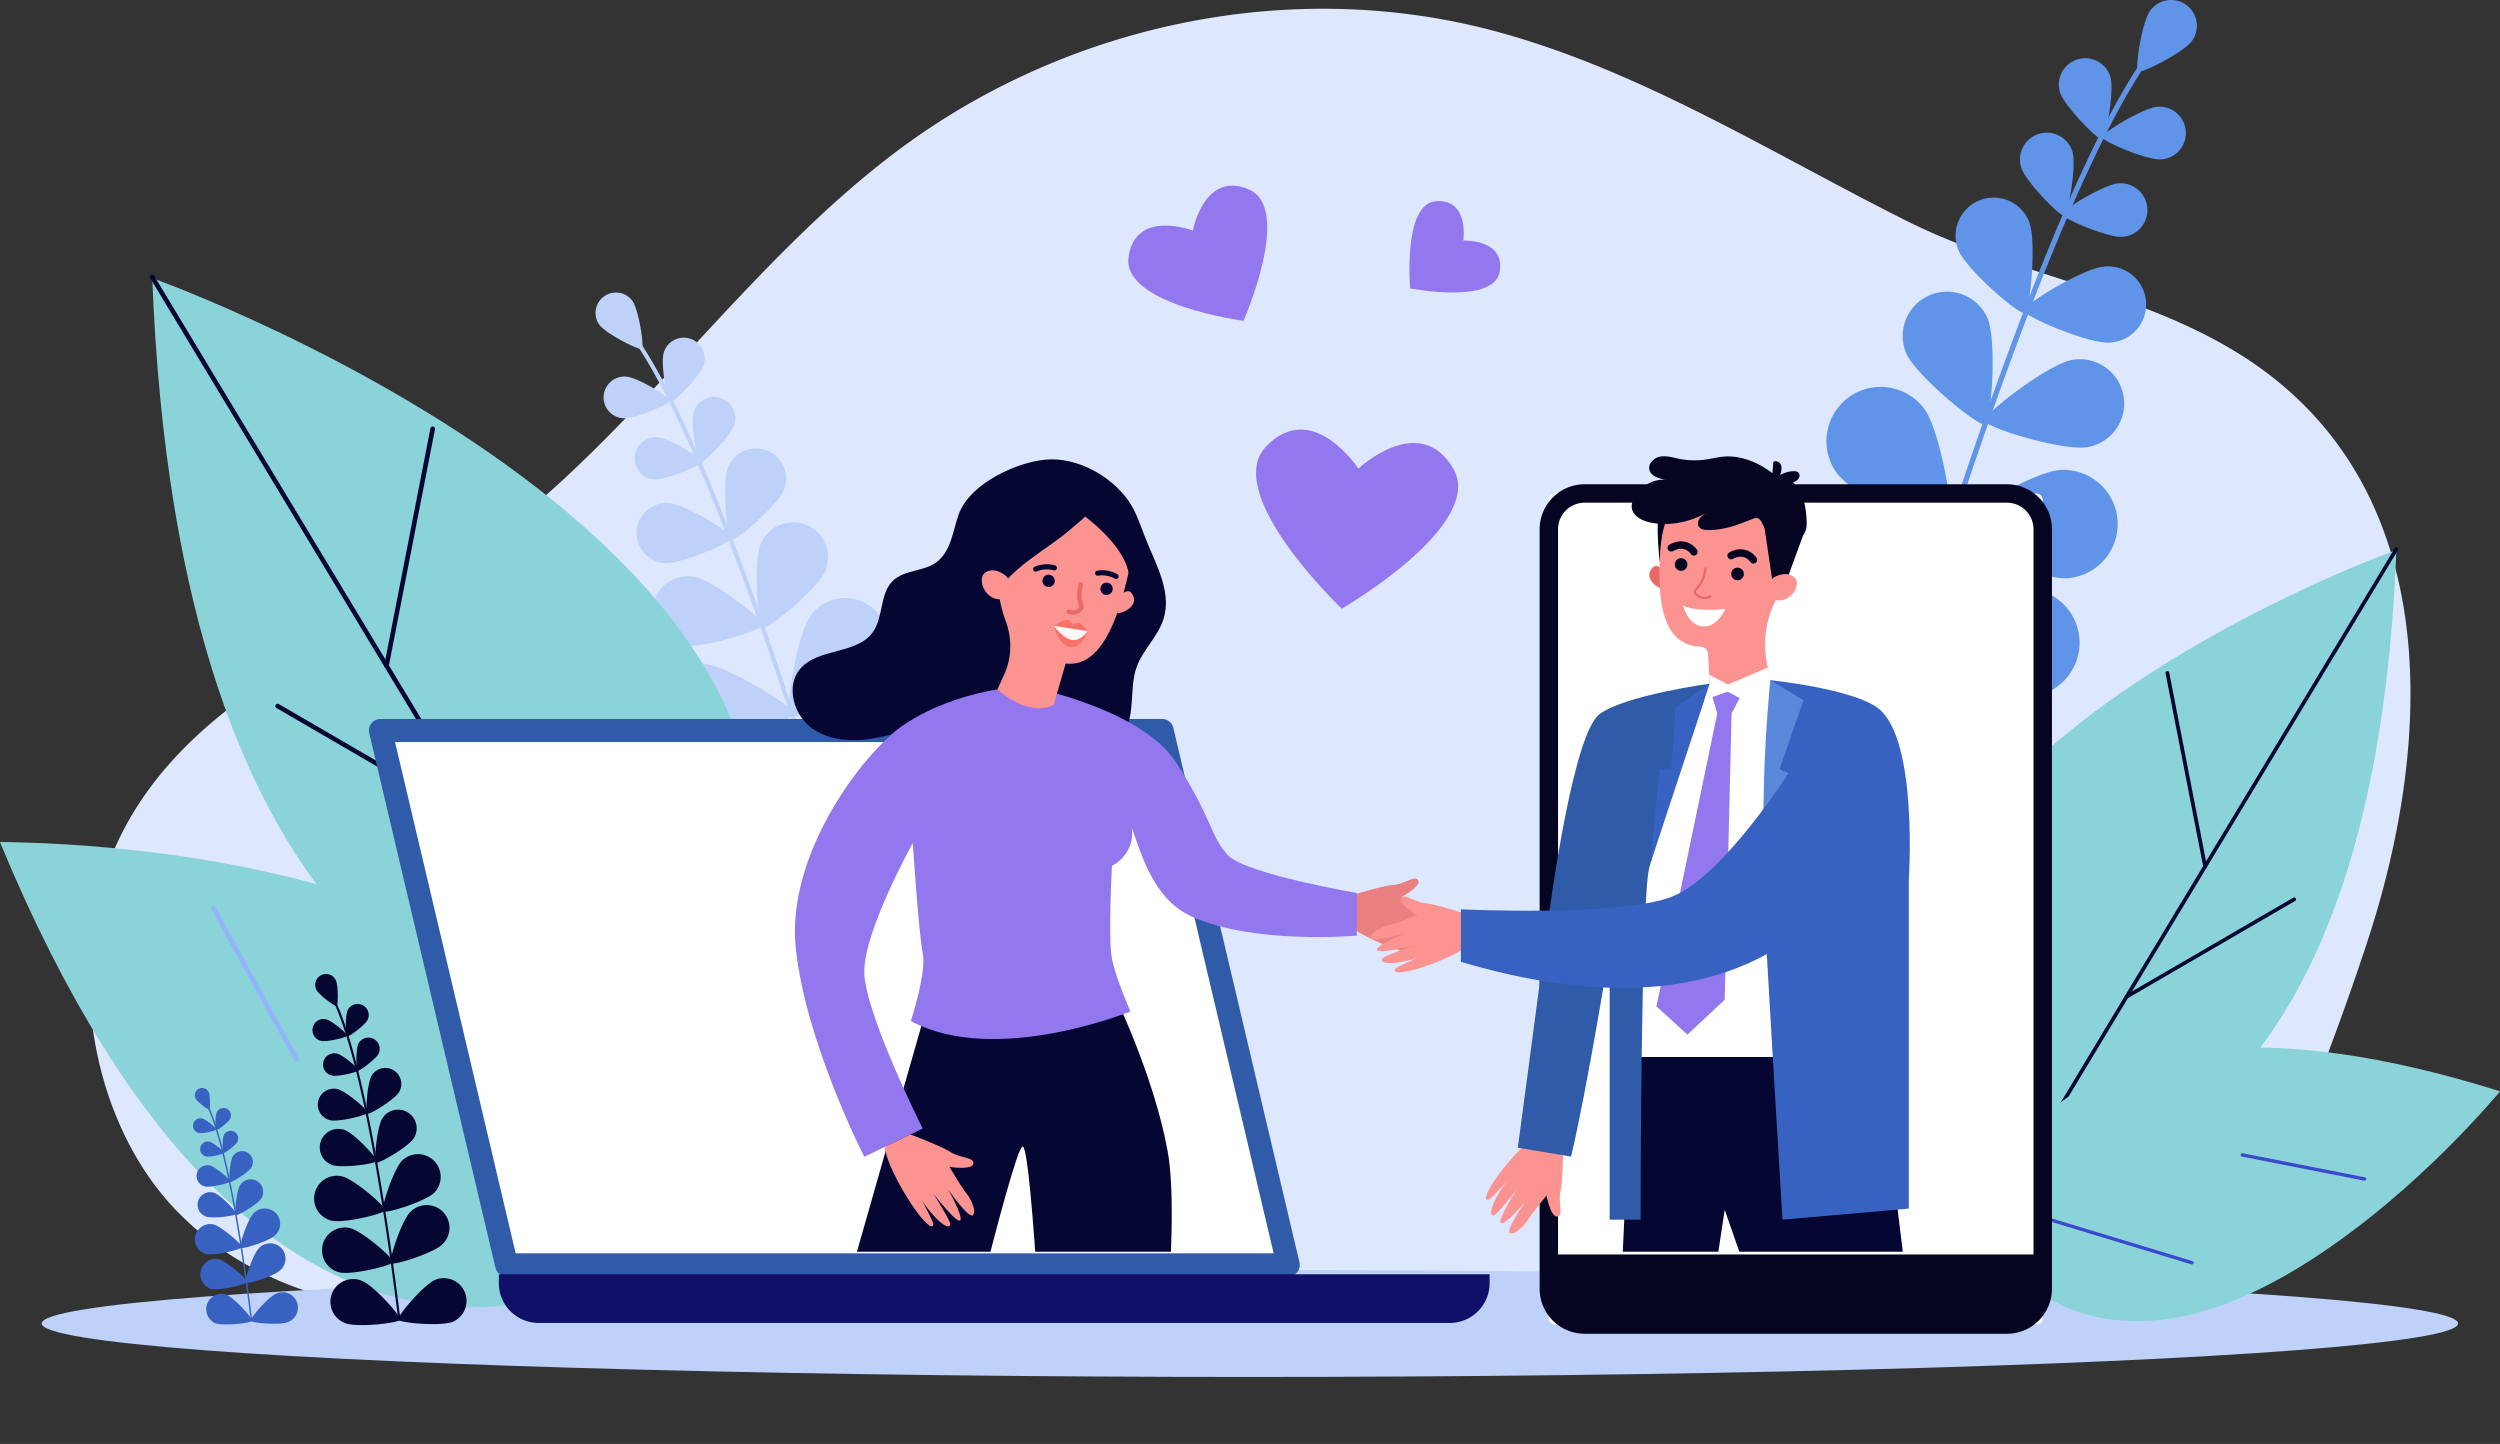 <svg xmlns="http://www.w3.org/2000/svg" xmlns:xlink="http://www.w3.org/1999/xlink" viewBox="0 0 3093.62 1786.8"><rect x="0" y="0" width="3093.62" height="1786.8" fill="#333333" stroke="none"/><defs><style>.cls-1{fill:none;}.cls-2{fill:#dde7fe;}.cls-3{fill:#6094e8;}.cls-4{fill:#bdd1f9;}.cls-5{fill:#8ad3d9;}.cls-6{fill:#060633;}.cls-7{fill:#91b5f8;}.cls-8{fill:#3b4acc;}.cls-9{fill:#fff;}.cls-10{fill:#050521;}.cls-11{fill:#2f5ba8;}.cls-12{fill:#101068;}.cls-13{clip-path:url(#clip-path);}.cls-14{fill:#ea8181;}.cls-15{fill:#fb9391;}.cls-16{fill:#ea6868;}.cls-17{fill:#3862c1;}.cls-18{fill:#5a89db;}.cls-19{fill:#9377ee;}.cls-20{fill:#fa7267;}.cls-21{fill:#fafafc;}</style><clipPath id="clip-path"><rect class="cls-1" x="730.93" y="483.82" width="1722.28" height="1065.17"/></clipPath></defs><title>Ресурс 1</title><g id="Слой_2" data-name="Слой 2"><g id="_лой_1" data-name="—лой_1"><path class="cls-2" d="M2731.74,1641.39a3401.47,3401.47,0,0,0,197.42-475.19c80.65-244.74,95-548.26-133.19-711.5-128.8-92.15-296.89-111.29-436.84-181.46-167.41-83.93-329.7-186.76-510.38-235-246.2-65.7-519.49-11.21-729,141.56-197.5,144-337.14,366.68-536.94,507C432.05,792.59,241.9,857.91,153.26,1026.34c-77.51,147.26-46.69,359.72,68.79,475.55,153.11,153.56,383,127.41,575.21,128.5l853.69,4.85,747.75,4.25C2427.51,1639.66,2718.44,1667.57,2731.74,1641.39Z"/><path class="cls-3" d="M2314.63,973.82a2.48,2.48,0,0,1-.65-.12,3.24,3.24,0,0,1-2.2-4c131.74-450.17,252.29-768.2,339.42-895.49,1.93-2.83,3.33-4.87,3.86-5.9a3.25,3.25,0,1,1,5.78,3,75.53,75.53,0,0,1-4.28,6.59C2569.81,204.59,2449.58,522,2318,971.5A3.25,3.25,0,0,1,2314.63,973.82Z"/><path class="cls-3" d="M2712.44,50.62c-10.33,14.29-62.64,40.77-66.72,37.82s4.64-60.92,15-75.21a31.92,31.92,0,0,1,51.75,37.39Z"/><path class="cls-3" d="M2611.38,94.58c5.32,17.24-5.26,76.28-10.18,77.8s-46.92-41.31-52.23-58.55a32.66,32.66,0,0,1,62.41-19.25Z"/><path class="cls-3" d="M2674.74,197.23c-18,1.3-73.13-22.31-73.5-27.44s50.81-36.41,68.8-37.71a32.66,32.66,0,0,1,4.7,65.15Z"/><path class="cls-3" d="M2459.33,393.43c12,27.8,5,128.24-2.92,131.66s-85.76-60.44-97.75-88.25a54.82,54.82,0,0,1,100.67-43.41Z"/><path class="cls-3" d="M2583.62,553.26c-29.78,5.42-126.07-24-127.61-32.5s78.2-69.95,108-75.37a54.82,54.82,0,0,1,19.62,107.87Z"/><path class="cls-3" d="M2381.45,506.33c21.8,30,40.52,151.73,32,158s-118.66-49.06-140.45-79a67.08,67.08,0,1,1,108.48-78.95Z"/><path class="cls-3" d="M2559.05,715.42c-36.94,2.84-150.43-45.09-151.25-55.63s104-75.3,140.94-78.15a67.09,67.09,0,0,1,10.31,133.78Z"/><path class="cls-3" d="M2333.82,653.17c21.8,30,40.52,151.73,32,158s-118.66-49-140.46-79a67.09,67.09,0,1,1,108.49-78.94Z"/><path class="cls-3" d="M2511.42,862.25c-36.94,2.85-150.44-45.08-151.25-55.63s104-75.3,140.94-78.14a67.08,67.08,0,1,1,10.31,133.77Z"/><path class="cls-3" d="M2228.37,838c31.57,19.4,95.26,124.86,89.73,133.87s-128.4-.16-160-19.55A67.09,67.09,0,1,1,2228.37,838Z"/><path class="cls-3" d="M2469.39,1007.44c-36.29,7.45-154.89-25.92-157-36.28s93.77-87.71,130.06-95.15a67.08,67.08,0,0,1,26.95,131.43Z"/><path class="cls-3" d="M2564.5,187.63c5.4,17.51-5.36,77.5-10.35,79s-47.67-42-53.07-59.48a33.18,33.18,0,1,1,63.42-19.56Z"/><path class="cls-3" d="M2626.5,293.05c-18.28,1.32-74.3-22.66-74.68-27.88s51.63-37,69.91-38.31a33.18,33.18,0,1,1,4.77,66.19Z"/><path class="cls-3" d="M2510.83,274.11c9.68,24.17,1.45,110.36-5.45,113.12s-72.38-53.87-82.07-78a47.14,47.14,0,0,1,87.52-35.08Z"/><path class="cls-3" d="M2610.7,423.91c-26,1.87-105.56-32.2-106.1-39.61s73.35-52.56,99.31-54.43a47.14,47.14,0,1,1,6.79,94Z"/><path class="cls-4" d="M1056,1131.43a3.06,3.06,0,0,0,.51-.1,2.55,2.55,0,0,0,1.75-3.18C954.07,772.31,858.78,520.92,789.91,420.3c-1.53-2.23-2.63-3.84-3-4.66a2.57,2.57,0,1,0-4.57,2.35,58.73,58.73,0,0,0,3.38,5.22c68.57,100.18,163.61,351.05,267.61,706.38A2.56,2.56,0,0,0,1056,1131.43Z"/><path class="cls-4" d="M741.5,401.68c8.17,11.3,49.51,32.23,52.74,29.9s-3.67-48.16-11.83-59.46a25.24,25.24,0,0,0-40.91,29.56Z"/><path class="cls-4" d="M821.38,436.43c-4.2,13.63,4.17,60.29,8,61.49s37.09-32.65,41.29-46.27a25.82,25.82,0,1,0-49.34-15.22Z"/><path class="cls-4" d="M771.3,517.57c14.22,1,57.81-17.63,58.1-21.69S789.24,467.1,775,466.07a25.82,25.82,0,1,0-3.72,51.5Z"/><path class="cls-4" d="M941.57,672.66c-9.48,22-4,101.36,2.31,104.07S1011.67,729,1021.15,707a43.33,43.33,0,1,0-79.58-34.31Z"/><path class="cls-4" d="M843.32,799c23.55,4.29,99.66-19,100.88-25.68s-61.82-55.3-85.36-59.58A43.33,43.33,0,0,0,843.32,799Z"/><path class="cls-4" d="M1003.13,761.9c-17.23,23.68-32,119.94-25.27,124.85s93.79-38.77,111-62.45a53,53,0,0,0-85.76-62.4Z"/><path class="cls-4" d="M862.75,927.17c29.2,2.25,118.91-35.64,119.55-44s-82.2-59.52-111.4-61.77a53,53,0,1,0-8.15,105.74Z"/><path class="cls-4" d="M1040.79,878c-17.24,23.68-32,119.94-25.27,124.86s93.79-38.78,111-62.46a53,53,0,0,0-85.75-62.4Z"/><path class="cls-4" d="M900.4,1043.23c29.2,2.25,118.92-35.63,119.56-44s-82.21-59.52-111.41-61.77a53,53,0,0,0-8.15,105.74Z"/><path class="cls-4" d="M1124.14,1024.08c-25,15.33-75.3,98.69-70.93,105.81s101.49-.12,126.45-15.46a53,53,0,1,0-55.52-90.35Z"/><path class="cls-4" d="M933.62,1158c28.69,5.89,122.44-20.49,124.11-28.68s-74.12-69.33-102.81-75.21A53,53,0,0,0,933.62,1158Z"/><path class="cls-4" d="M858.45,510c-4.27,13.84,4.23,61.26,8.18,62.48s37.68-33.18,41.94-47A26.23,26.23,0,1,0,858.45,510Z"/><path class="cls-4" d="M809.43,593.31c14.45,1,58.74-17.91,59-22S827.66,542,813.21,541a26.23,26.23,0,0,0-3.78,52.32Z"/><path class="cls-4" d="M900.87,578.34c-7.66,19.1-1.15,87.23,4.3,89.41s57.22-42.58,64.87-61.68a37.26,37.26,0,0,0-69.17-27.73Z"/><path class="cls-4" d="M821.92,696.75c20.53,1.48,83.44-25.45,83.87-31.31s-58-41.55-78.5-43a37.27,37.27,0,0,0-5.37,74.34Z"/><ellipse class="cls-4" cx="1546.67" cy="1637.71" rx="1495.11" ry="66.2"/><path class="cls-5" d="M847.56,1302.35S230.65,1430.1,189.63,344.6C189.63,344.6,1243.14,721.27,847.56,1302.35Z"/><path class="cls-5" d="M188.37,342.82l579.79,962C600.82,1297.5,220.29,1187.4,188.37,342.82Z"/><path class="cls-6" d="M743.68,1267a2.85,2.85,0,0,1-2.44-1.38L185.93,344.29a2.85,2.85,0,1,1,4.88-2.94l555.32,921.34a2.86,2.86,0,0,1-1,3.91A2.79,2.79,0,0,1,743.68,1267Z"/><path class="cls-6" d="M478.27,826.65a3.51,3.51,0,0,1-.55,0,2.85,2.85,0,0,1-2.25-3.35l57.17-293.31a2.86,2.86,0,0,1,5.61,1.1l-57.18,293.3A2.86,2.86,0,0,1,478.27,826.65Z"/><path class="cls-6" d="M597.22,1024a2.75,2.75,0,0,1-1.43-.39L342.18,876.19a2.85,2.85,0,1,1,2.86-4.93l253.61,147.43a2.85,2.85,0,0,1-1.43,5.32Z"/><path class="cls-5" d="M2427.2,1462.94s503.71,104.3,537.2-782C2964.4,680.93,2104.2,988.47,2427.2,1462.94Z"/><path class="cls-5" d="M2965.43,679.47,2492,1464.92C2628.66,1459,2939.37,1369.07,2965.43,679.47Z"/><path class="cls-6" d="M2512,1434.08a2.33,2.33,0,0,0,2-1.13l453.41-752.28a2.33,2.33,0,1,0-4-2.4L2510,1430.55a2.34,2.34,0,0,0,.79,3.2A2.39,2.39,0,0,0,2512,1434.08Z"/><path class="cls-6" d="M2728.72,1074.52a2.28,2.28,0,0,0,.45,0,2.33,2.33,0,0,0,1.84-2.73l-46.68-239.49a2.33,2.33,0,0,0-4.58.89l46.69,239.49A2.32,2.32,0,0,0,2728.72,1074.52Z"/><path class="cls-6" d="M2631.6,1235.67a2.27,2.27,0,0,0,1.17-.32L2839.84,1115a2.33,2.33,0,1,0-2.34-4l-207.07,120.37a2.33,2.33,0,0,0,1.17,4.35Z"/><path class="cls-5" d="M755.14,1575.18s-425,265.54-755.14-533C0,1042.19,889.92,1032.5,755.14,1575.18Z"/><path class="cls-5" d="M0,1042.19l755.14,533S963,1078.06,0,1042.19Z"/><path class="cls-7" d="M266.45,1122.1a2.2,2.2,0,0,1,.21.32l102.74,186.9a2.92,2.92,0,0,1-5.12,2.82l-102.75-186.9a2.92,2.92,0,0,1,4.92-3.14Z"/><path class="cls-7" d="M566.25,1256.72a3,3,0,0,1,.33.58L677.05,1517a2.92,2.92,0,1,1-5.38,2.28L561.2,1259.59a2.92,2.92,0,0,1,5-2.87Z"/><path class="cls-5" d="M2448.21,1521.68s49.94-358.57,645.41-171.23C3093.62,1350.45,2686.37,1848,2448.21,1521.68Z"/><path class="cls-5" d="M3093.62,1350.45l-645.41,171.23S2627.22,1867.36,3093.62,1350.45Z"/><path class="cls-8" d="M2925.8,1461l-.27,0-151.18-29.74a2.11,2.11,0,0,1,.81-4.15l151.19,29.74a2.11,2.11,0,0,1-.55,4.18Z"/><path class="cls-8" d="M2712.22,1564.69a2,2,0,0,1-.48-.08l-195.11-59.22a2.11,2.11,0,1,1,1.23-4L2713,1560.56a2.11,2.11,0,0,1-.75,4.13Z"/><rect class="cls-9" x="1916.63" y="610.65" width="611.17" height="1028.4" rx="7.76"/><path class="cls-10" d="M2483.54,1650.47H1960.88a55.73,55.73,0,0,1-55.66-55.67V654.9a55.72,55.72,0,0,1,55.66-55.65h522.66a55.71,55.71,0,0,1,55.66,55.65v939.9A55.72,55.72,0,0,1,2483.54,1650.47ZM1960.88,622.06A32.87,32.87,0,0,0,1928,654.9v939.9a32.88,32.88,0,0,0,32.84,32.85h522.66a32.89,32.89,0,0,0,32.85-32.85V654.9a32.88,32.88,0,0,0-32.85-32.84Z"/><path class="cls-10" d="M1916.63,1552.31h611.17a0,0,0,0,1,0,0v44.48a42.27,42.27,0,0,1-42.27,42.27H1958.89a42.27,42.27,0,0,1-42.27-42.27v-44.48A0,0,0,0,1,1916.63,1552.31Z"/><polygon class="cls-9" points="1438.05 903.96 470.81 903.96 626.88 1565.22 1594.13 1565.22 1438.05 903.96"/><path class="cls-11" d="M1594.13,1579.48H626.88a14.26,14.26,0,0,1-13.88-11L456.93,907.24a14.26,14.26,0,0,1,13.88-17.54h967.24a14.27,14.27,0,0,1,13.88,11L1608,1562a14.25,14.25,0,0,1-13.88,17.53Zm-956-28.52h937.94L1426.77,918.23H488.83Z"/><path class="cls-12" d="M617.3,1576.84h1226a0,0,0,0,1,0,0v11a49.23,49.23,0,0,1-49.23,49.23H666.52a49.23,49.23,0,0,1-49.23-49.23v-11a0,0,0,0,1,0,0Z"/><g class="cls-13"><path class="cls-14" d="M1673.93,1107.49s36.59-11.38,50.73-12.55,27-12.82,30.36-5.33-20.69,20.32-20.69,20.32,26.7,11,35.41,13.08,23.34,9.88,22.28,16.38-42.21-6.62-42.21-6.62,33.57,14.45,33.87,20.65-45.1-5.91-45.1-5.91,36.56,13.67,38.49,17.24-2.57,6.19-16.69,4.49a135.07,135.07,0,0,1-28.09-7.06s25,11.52,27.48,14,4.2,7.61-16.45,2.89-63.61-22.22-81.53-39.67Z"/><path class="cls-15" d="M1934.2,1422.65s-.1,38.33-3.21,52.17,4.16,29.55-4,30.56-13.2-25.82-13.2-25.82-18.44,22.19-23.08,29.87-16.41,19.31-22.29,16.36,18.95-38.3,18.95-38.3-23.83,27.71-29.85,26.14,19.14-41.27,19.14-41.27-24,30.79-28,31.57-5.13-4.3.71-17.26a135,135,0,0,1,15.15-24.7s-18.47,20.37-21.54,22-8.51,1.74,2.17-16.55,40.24-54,62.26-65.93Z"/><polygon class="cls-9" points="2190.7 841.71 2232.44 883.59 2250.59 1161.55 2250.59 1376.45 2017.85 1384.67 2017.85 1005.44 2059.09 868.53 2127.38 841.71 2190.7 841.71"/><path class="cls-16" d="M2058.73,707.05s-7.14-10.08-12.4-5.72c-13.39,11.11.78,24.41,10,27.17Z"/><path class="cls-15" d="M2054.48,669.19h.08c-.07-1.08-.15-2.15-.18-3.24A83.94,83.94,0,1,1,2216,695c-7.15,19.87-13.46,36.88-20.26,51.06a119.88,119.88,0,0,0-9.06,75.55l4,20.06c-50.69,29.08-75,4.3-75,4.3l-2.12-37a9.32,9.32,0,0,0-9.05-8.75h-.08C2040.37,798.12,2055.39,698,2054.48,669.19Z"/><path class="cls-10" d="M2142.31,710.49a7.81,7.81,0,1,1,8.05,7.56A7.81,7.81,0,0,1,2142.31,710.49Z"/><path class="cls-10" d="M2072.46,698.79a7.81,7.81,0,1,1,8.06,7.56A7.8,7.8,0,0,1,2072.46,698.79Z"/><path class="cls-10" d="M2169.9,697.42a4.58,4.58,0,0,0,3.69-7.06c-4.12-6.4-16.46-16.07-33.67-6.78a4.58,4.58,0,0,0,4.35,8.06c14.13-7.64,21.33,3.21,21.63,3.68A4.57,4.57,0,0,0,2169.9,697.42Z"/><path class="cls-10" d="M2096.29,687.53a4.57,4.57,0,0,0,3.7-7c-4.13-6.41-16.47-16.08-33.68-6.78a4.58,4.58,0,1,0,4.36,8c14.12-7.63,21.32,3.22,21.62,3.69A4.57,4.57,0,0,0,2096.29,687.53Z"/><polygon class="cls-10" points="2232.44 659.12 2208.89 723.67 2193.54 721.1 2181.08 636.76 2232.44 659.12"/><path class="cls-15" d="M2191.13,719.37a12.46,12.46,0,0,1,6.34-6.13c5.72-2.52,15.85-5.39,23.1,1.41,10.63,10-9.23,38-30.15,25C2190.42,739.67,2184.38,734,2191.13,719.37Z"/><path class="cls-16" d="M2103.07,740a15.66,15.66,0,0,0,14.23-.87,1.36,1.36,0,1,0-1.51-2.26c-.3.2-7.59,4.84-15.25-1.7-1.25-1.06-1.91-1.94-2-2.6-.07-.93,1-2.17,2.5-3.88,3.43-3.94,9.17-10.54,10.57-25.08a1.36,1.36,0,0,0-2.71-.26c-1.31,13.67-6.49,19.62-9.91,23.56-1.85,2.12-3.31,3.8-3.16,5.86.11,1.47,1,2.85,2.9,4.47A18,18,0,0,0,2103.07,740Z"/><path class="cls-9" d="M2135,753.28s-31.74,4.93-52.22-3.83c0,0,5.79,24.34,24.36,25.7S2135,753.28,2135,753.28Z"/><path class="cls-10" d="M2066.93,636.18s-11.78,8.85-13.13,59.87c0,0-5.9-56.63.22-63.08S2066.93,636.18,2066.93,636.18Z"/><polygon class="cls-6" points="2019.22 1308 2259.49 1308 2325.21 1308 2363.27 1619.79 2174.32 1611.93 2134.22 1497.01 2115.69 1619.79 2004.84 1619.79 2019.22 1308"/><path class="cls-11" d="M2115.69,846s-64.17,184.07-74.85,227.88-10.67,435.36-10.67,435.36h-38.33V1175.48s-28.37,175-47.73,255.74l-65.9-11s26.39-197.14,34.41-258.75,35.41-254.65,66.9-277.92S2115.69,846,2115.69,846Z"/><path class="cls-17" d="M2190.7,841.71s-12,184.26-9.62,241.76,24.65,425.78,24.65,425.78l156.32-13.69V1089s11.76-173.52-37.53-212.21C2293.24,852.19,2190.7,841.71,2190.7,841.71Z"/><path class="cls-15" d="M1814.58,1131.29s-36.36-12.09-50.47-13.55-26.7-13.34-30.25-5.92,20.28,20.72,20.28,20.72-26.9,10.43-35.66,12.38-23.52,9.42-22.6,15.94,42.34-5.79,42.34-5.79-33.85,13.79-34.28,20,45.22-5,45.22-5-36.82,12.94-38.82,16.47,2.44,6.24,16.59,4.82a135.44,135.44,0,0,0,28.23-6.51s-25.19,11-27.75,13.41-4.35,7.52,16.38,3.21,64-21,82.31-38.06Z"/><path class="cls-18" d="M2190.7,841.71l41.07,24.77L2202,951.7l15.4,7.19-33.33,103.7S2177.36,980.21,2190.7,841.71Z"/><path class="cls-19" d="M2137.89,849.7c1.47,1,16.87,10.61,16.87,10.61l-12,22.25-8.56,354.59-46.14,43.13-38.29-34.92L2125,882.9l-7.53-25.67Z"/><path class="cls-17" d="M1807.83,1190.26v-65s196,9.24,260.4-15.4S2216.37,951.7,2216.37,951.7L2328.63,1000S2258.32,1323.74,1807.83,1190.26Z"/><polygon class="cls-17" points="2115.69 846.01 2073.3 875.37 2068.23 951.7 2053.56 951.7 2042.06 1069.16 2115.69 846.01"/><path class="cls-9" d="M2190.7,841.71,2187.52,826s-49.05,21.28-49.63,20.94-22.83-12-22.83-12l.63,11.08-6.59,20,28.79-10.13L2163,869.56Z"/><path class="cls-10" d="M2113.58,655.86c-4.24,0-9.15-.68-11.39-4.28-1.81-2.92-1.08-6.87.86-9.71s4.87-4.81,7.74-6.71c-21.29,11.32-46.43,16.51-69.91,11.07C2031,644,2020.16,638,2019.16,628c-.43-4.36,1.14-8.68,3.26-12.51,7.53-13.66,23-22.94,38.54-21.85-8.3-1.43-18.31-4.42-20-12.66-1.59-7.65,5.87-14.66,13.57-16s15.46,1.15,23.12,2.7a97.7,97.7,0,0,0,34.23.84c6.64-1,13.17-2.72,19.86-3.39,22-2.21,43.92,7,61.53,20.44q.57-7,1.13-13.94c3.26-2.48,8.34.32,9.64,4.21s0,8.11-1.21,12a35.25,35.25,0,0,1,15.81-4.75c2.72-.15,5.86.22,7.41,2.46s.82,5.22-.83,7.23-4.08,3.2-6.42,4.34c12.71,11.57,16.17,30.1,16.8,47.28.17,4.56.15,9.28-1.7,13.44-1.73,3.86-4.87,6.87-7.94,9.77-4.63,4.39-10.06,9.09-16.43,8.66a18,18,0,0,1-8.38-3.23c-7.47-4.83-12.87-12-17.36-19.55-4.84-8.13-5.37-15.39-15.39-11.26C2150.18,649.69,2133.71,656,2113.58,655.86Z"/><path class="cls-6" d="M1223.79,594.34c-17.28,11.25-31.53,25.63-37.43,42.08-7.27,20.27-9.34,46.58-28.49,59.93-15.74,11-38.66,8.83-52.64,22-16.89,15.87-11.7,44.95-25.11,63.85-19.73,27.8-67.17,19.39-89.58,45.07-18.8,21.54-8.49,58.18,15,74.51s54.73,16.47,82.71,10.56c11.54-2.44,23.22-5.81,34.92-4.34,12.88,1.61,24.21,8.88,35.8,14.73,48.74,24.59,106.16,25.2,160.29,18,27.68-3.65,58.5-11.49,72.37-35.72,13.41-23.42,5.81-53.55,14.72-79,7.64-21.83,26.76-38.34,33.57-60.44,10.2-33.05-9.38-66.88-22.25-99-6.35-15.84-11.28-32.52-21-46.53-21.81-31.35-64.17-54.69-102.65-51.26C1273.08,570.66,1245.94,579.92,1223.79,594.34Z"/><path class="cls-6" d="M1375.74,1224s51.66,104.24,69.18,200.49-16,362.28-16,362.28H1295s-17.73-369.45-29.56-368-98.52,368-98.52,368l-171.51-9.86,151.8-532.3Z"/><path class="cls-19" d="M1270.25,849.12s141.6,26.52,185.79,95.27,41.78,91.32,63.79,114.21S1679,1105,1679,1105v52.76s-127.61,11.56-205.11-24c-46.5-21.34-61.76-77-73.43-110,0,0,6.66,30.17-24.5,47.85,0,0-4.85,90.87,0,115s22.87,65,22.87,65-167,68.09-271.73,11.95c0,0,19.65-59.42,14.73-84s-12.34-136.36-12.34-136.36-60.23,108.54-60,159.28,72.29,194,72.29,194l-72.29,35S996.05,1288,984.59,1171.82s85.19-242.72,134.8-275.56C1187.87,850.93,1270.25,849.12,1270.25,849.12Z"/><path class="cls-15" d="M1386.05,736.54s9.52-8.63,13.88-3c11.11,14.29-7.51,24.78-17.52,25.52Z"/><path class="cls-15" d="M1330.78,588.37c-43.12-8-86.12,18-99.14,59.9a87.13,87.13,0,0,0-2.68,40.87c4.19,32.44,7.82,58.64,15.43,79,7.71,20.62,7.88,43.29-.49,63.65l-9.55,21.3c43,37.13,69.58,18.91,69.58,18.91L1318.74,821h0c54.88,7.16,72.73-92.95,80.11-122h-.09c.32-1.08.64-2.16.92-3.26A87.36,87.36,0,0,0,1330.78,588.37Z"/><path class="cls-6" d="M1302.38,672.3c-19.35,13.82-39.56,27.05-55.78,44.35-1.79,1.89-14.72,16.32-12.69,18.88-11.09-13.93-15.93-31.74-19.39-49.2-6-30.26,6-61.74,28-82.75,21.8-20.76,51.12-27,80.39-22,31.39,5.3,62.33,24.13,74.62,54.58,11.53,28.57,4.6,59.25-.63,88.34,5.87-32.66-31.19-67.54-54.16-85.42.67.52-26.26,22.83-27.67,23.9C1311,666.13,1306.68,669.23,1302.38,672.3Z"/><path class="cls-15" d="M1248.76,719.42a13,13,0,0,0-5.07-7.64c-5.25-3.84-14.91-9-23.79-3.74-13,7.75.88,40.63,25,32.17C1244.94,740.21,1252.34,735.81,1248.76,719.42Z"/><path class="cls-6" d="M1376.5,731.21a7.62,7.62,0,1,0-9.75,4.59A7.62,7.62,0,0,0,1376.5,731.21Z"/><path class="cls-6" d="M1304.78,721.33a7.62,7.62,0,1,0-9.76,4.59A7.63,7.63,0,0,0,1304.78,721.33Z"/><path class="cls-20" d="M1345.77,781.05s-6.82-10.32-10.85-10.57-7.58,3.52-7.58,3.52-.68-5.19-5.14-6.79-18.27,7.16-18.27,7.16,6,24.11,20.42,26.27c14.69,2.21,20.91-18.65,20.91-18.65Z"/><path class="cls-6" d="M1280.92,707.3a3.17,3.17,0,0,1-.67-5.92,38,38,0,0,1,25.37-1.7,3.17,3.17,0,0,1,2.18,3.92,3.26,3.26,0,0,1-3.92,2.18,31.69,31.69,0,0,0-20.82,1.28A3.14,3.14,0,0,1,1280.92,707.3Z"/><path class="cls-6" d="M1356.88,712.11a3.17,3.17,0,0,1,.75-5.92,37.69,37.69,0,0,1,25,4.36,3.17,3.17,0,0,1,1.19,4.32,3.21,3.21,0,0,1-4.32,1.19,31.53,31.53,0,0,0-20.53-3.68A3.18,3.18,0,0,1,1356.88,712.11Z"/><path class="cls-16" d="M1326.22,760.5c9.07.89,13.64-4.94,14.87-8.65a2.71,2.71,0,0,0-.12-2c-5.41-11.55-1-25.34-1-25.47a2.67,2.67,0,1,0-5.07-1.66c-.2.63-4.81,15.07.75,28.27-1,1.91-4.29,5.94-12.48,3.43a2.67,2.67,0,1,0-1.57,5.1A23.62,23.62,0,0,0,1326.22,760.5Z"/><path class="cls-21" d="M1345.77,781.05l-41.84-6.68s10.91,15,22,17.45S1345.77,781.05,1345.77,781.05Z"/><path class="cls-15" d="M1126.65,1403.85s37.37,14,49.65,21.82,30,6.23,28.12,14.46-29.5,3.79-29.5,3.79,15,25.5,20.84,32.63,13,22.54,8.07,27.19-30.4-31.56-30.4-31.56,18.48,32.61,14.89,37.87-33.21-32.77-33.21-32.77,21.42,33.82,20.78,37.93-5.93,3.47-16.42-6.66a138.65,138.65,0,0,1-18.59-23.18s13.27,24.89,13.82,28.43-1.28,8.82-15.23-7.83-41-61.26-44.82-86.64Z"/></g><path class="cls-6" d="M494,1634h.27a1.36,1.36,0,0,0,1.19-1.52c-24.22-195.39-52.71-335.27-80.22-393.88-.61-1.3-1-2.24-1.21-2.71a1.36,1.36,0,0,0-2.59.85c.2.62.63,1.52,1.33,3,27.39,58.35,55.79,198,80,393A1.36,1.36,0,0,0,494,1634Z"/><path class="cls-6" d="M391.49,1224.7c3.32,6.61,23.2,21.11,25.09,20.17s2.19-25.56-1.12-32.17a13.4,13.4,0,0,0-24,12Z"/><path class="cls-6" d="M430.4,1249.73c-3.37,6.78-3,32-1,32.91s22.22-14,25.59-20.73a13.71,13.71,0,0,0-24.56-12.18Z"/><path class="cls-6" d="M397.23,1288c7.36,1.75,31.8-4.31,32.3-6.41s-18.6-18.52-26-20.27a13.71,13.71,0,1,0-6.34,26.68Z"/><path class="cls-6" d="M473.23,1383.79c-6.84,10.71-10.72,52.79-7.67,54.74s39.61-19.26,46.45-30a23,23,0,0,0-38.78-24.77Z"/><path class="cls-6" d="M411,1441.62c12,4.26,53.85-1.44,55.06-4.86s-27.68-34.25-39.65-38.5A23,23,0,1,0,411,1441.62Z"/><path class="cls-6" d="M497.88,1435.82c-11.05,10.94-27,60.12-23.9,63.28s52.47-12.32,63.52-23.26a28.16,28.16,0,0,0-39.62-40Z"/><path class="cls-6" d="M410.2,1510.46c15.11,3.67,65.37-8.53,66.41-12.85s-38-38.21-53.11-41.88a28.16,28.16,0,0,0-13.3,54.73Z"/><path class="cls-6" d="M507.71,1499.86c-11,10.94-27,60.12-23.9,63.28s52.47-12.32,63.52-23.26a28.16,28.16,0,1,0-39.62-40Z"/><path class="cls-6" d="M420,1574.5c15.12,3.67,65.37-8.53,66.42-12.84s-38-38.21-53.12-41.89A28.16,28.16,0,0,0,420,1574.5Z"/><path class="cls-6" d="M538.93,1583.55c-14.39,5.91-47.89,45.3-46.2,49.41s53.2,8.59,67.59,2.68a28.16,28.16,0,0,0-21.39-52.09Z"/><path class="cls-6" d="M427.65,1637.48c14.54,5.54,65.92-.29,67.5-4.43s-32.93-42.67-47.47-48.2a28.16,28.16,0,1,0-20,52.63Z"/><path class="cls-6" d="M443.55,1291.43c-3.42,6.9-3,32.47-1.05,33.45s22.58-14.17,26-21.07a13.93,13.93,0,0,0-24.95-12.38Z"/><path class="cls-6" d="M410.75,1330.93c7.48,1.78,32.31-4.38,32.82-6.52s-18.9-18.8-26.38-20.58a13.93,13.93,0,1,0-6.44,27.1Z"/><path class="cls-6" d="M460,1330.88c-5.65,9.36-8.05,45.62-5.38,47.23s33.62-17.43,39.27-26.79A19.79,19.79,0,0,0,460,1330.88Z"/><path class="cls-6" d="M408.47,1386.21c10.63,2.52,45.9-6.22,46.62-9.26s-26.84-26.72-37.47-29.25a19.79,19.79,0,0,0-9.15,38.51Z"/><path class="cls-17" d="M311.13,1635.05h.18a.92.92,0,0,0,.8-1c-16.31-131.58-35.49-225.79-54-265.26-.41-.88-.71-1.51-.81-1.82a.92.92,0,0,0-1.75.57c.14.42.42,1,.89,2,18.45,39.3,37.58,133.31,53.87,264.71A.91.91,0,0,0,311.13,1635.05Z"/><path class="cls-17" d="M242.07,1359.41c2.23,4.45,15.63,14.22,16.9,13.58s1.47-17.21-.76-21.67a9,9,0,0,0-16.14,8.09Z"/><path class="cls-17" d="M268.27,1376.26c-2.27,4.57-2,21.52-.69,22.17s15-9.4,17.23-14a9.23,9.23,0,1,0-16.54-8.21Z"/><path class="cls-17" d="M245.93,1402c5,1.18,21.42-2.9,21.76-4.32s-12.53-12.46-17.49-13.64a9.23,9.23,0,1,0-4.27,18Z"/><path class="cls-17" d="M297.12,1466.55c-4.61,7.21-7.22,35.55-5.17,36.86s26.68-13,31.28-20.18a15.49,15.49,0,1,0-26.11-16.68Z"/><path class="cls-17" d="M255.18,1505.49c8.06,2.87,36.26-1,37.08-3.27s-18.64-23.06-26.7-25.93a15.5,15.5,0,1,0-10.38,29.2Z"/><path class="cls-17" d="M313.72,1501.59c-7.44,7.36-18.2,40.49-16.1,42.61s35.34-8.29,42.78-15.66a19,19,0,1,0-26.68-27Z"/><path class="cls-17" d="M254.67,1551.85c10.18,2.47,44-5.74,44.73-8.65s-25.6-25.73-35.78-28.2a19,19,0,0,0-9,36.85Z"/><path class="cls-17" d="M320.34,1544.72c-7.44,7.36-18.2,40.49-16.09,42.61s35.33-8.29,42.77-15.66a19,19,0,1,0-26.68-27Z"/><path class="cls-17" d="M261.29,1595c10.18,2.47,44-5.74,44.73-8.65s-25.6-25.73-35.78-28.2a19,19,0,0,0-8.95,36.85Z"/><path class="cls-17" d="M341.36,1601.08c-9.69,4-32.25,30.51-31.11,33.27s35.83,5.79,45.52,1.81a19,19,0,1,0-14.41-35.08Z"/><path class="cls-17" d="M266.42,1637.4c9.79,3.73,44.39-.2,45.46-3s-22.18-28.73-32-32.46a19,19,0,0,0-13.49,35.45Z"/><path class="cls-17" d="M277.13,1404.35c-2.31,4.64-2,21.87-.71,22.52s15.21-9.54,17.51-14.18a9.38,9.38,0,0,0-16.8-8.34Z"/><path class="cls-17" d="M255,1431c5,1.2,21.76-3,22.1-4.39s-12.72-12.66-17.76-13.86A9.38,9.38,0,1,0,255,1431Z"/><path class="cls-17" d="M288.17,1430.92c-3.8,6.3-5.42,30.72-3.62,31.81s22.64-11.75,26.44-18a13.32,13.32,0,1,0-22.82-13.76Z"/><path class="cls-17" d="M253.5,1468.17c7.16,1.71,30.92-4.18,31.4-6.23s-18.07-18-25.23-19.69a13.32,13.32,0,1,0-6.17,25.92Z"/><path class="cls-19" d="M1797.92,579.13c-42.09-70.08-117,.84-117,.84s-56.24-86.46-113.55-28.16,93,201.4,93,201.4S1840,649.21,1797.92,579.13Z"/><path class="cls-19" d="M1545.15,234.29c-55.24-23.4-69.05,51-69.05,51s-70.71-27-79.53,32.34S1538.74,397,1538.74,397,1600.38,257.69,1545.15,234.29Z"/><path class="cls-19" d="M1855.67,336.47c7.39-40.79-44.87-38.8-44.87-38.8s7.47-51.77-33.86-48.71-31.89,107.88-31.89,107.88S1848.28,377.25,1855.67,336.47Z"/></g></g></svg>